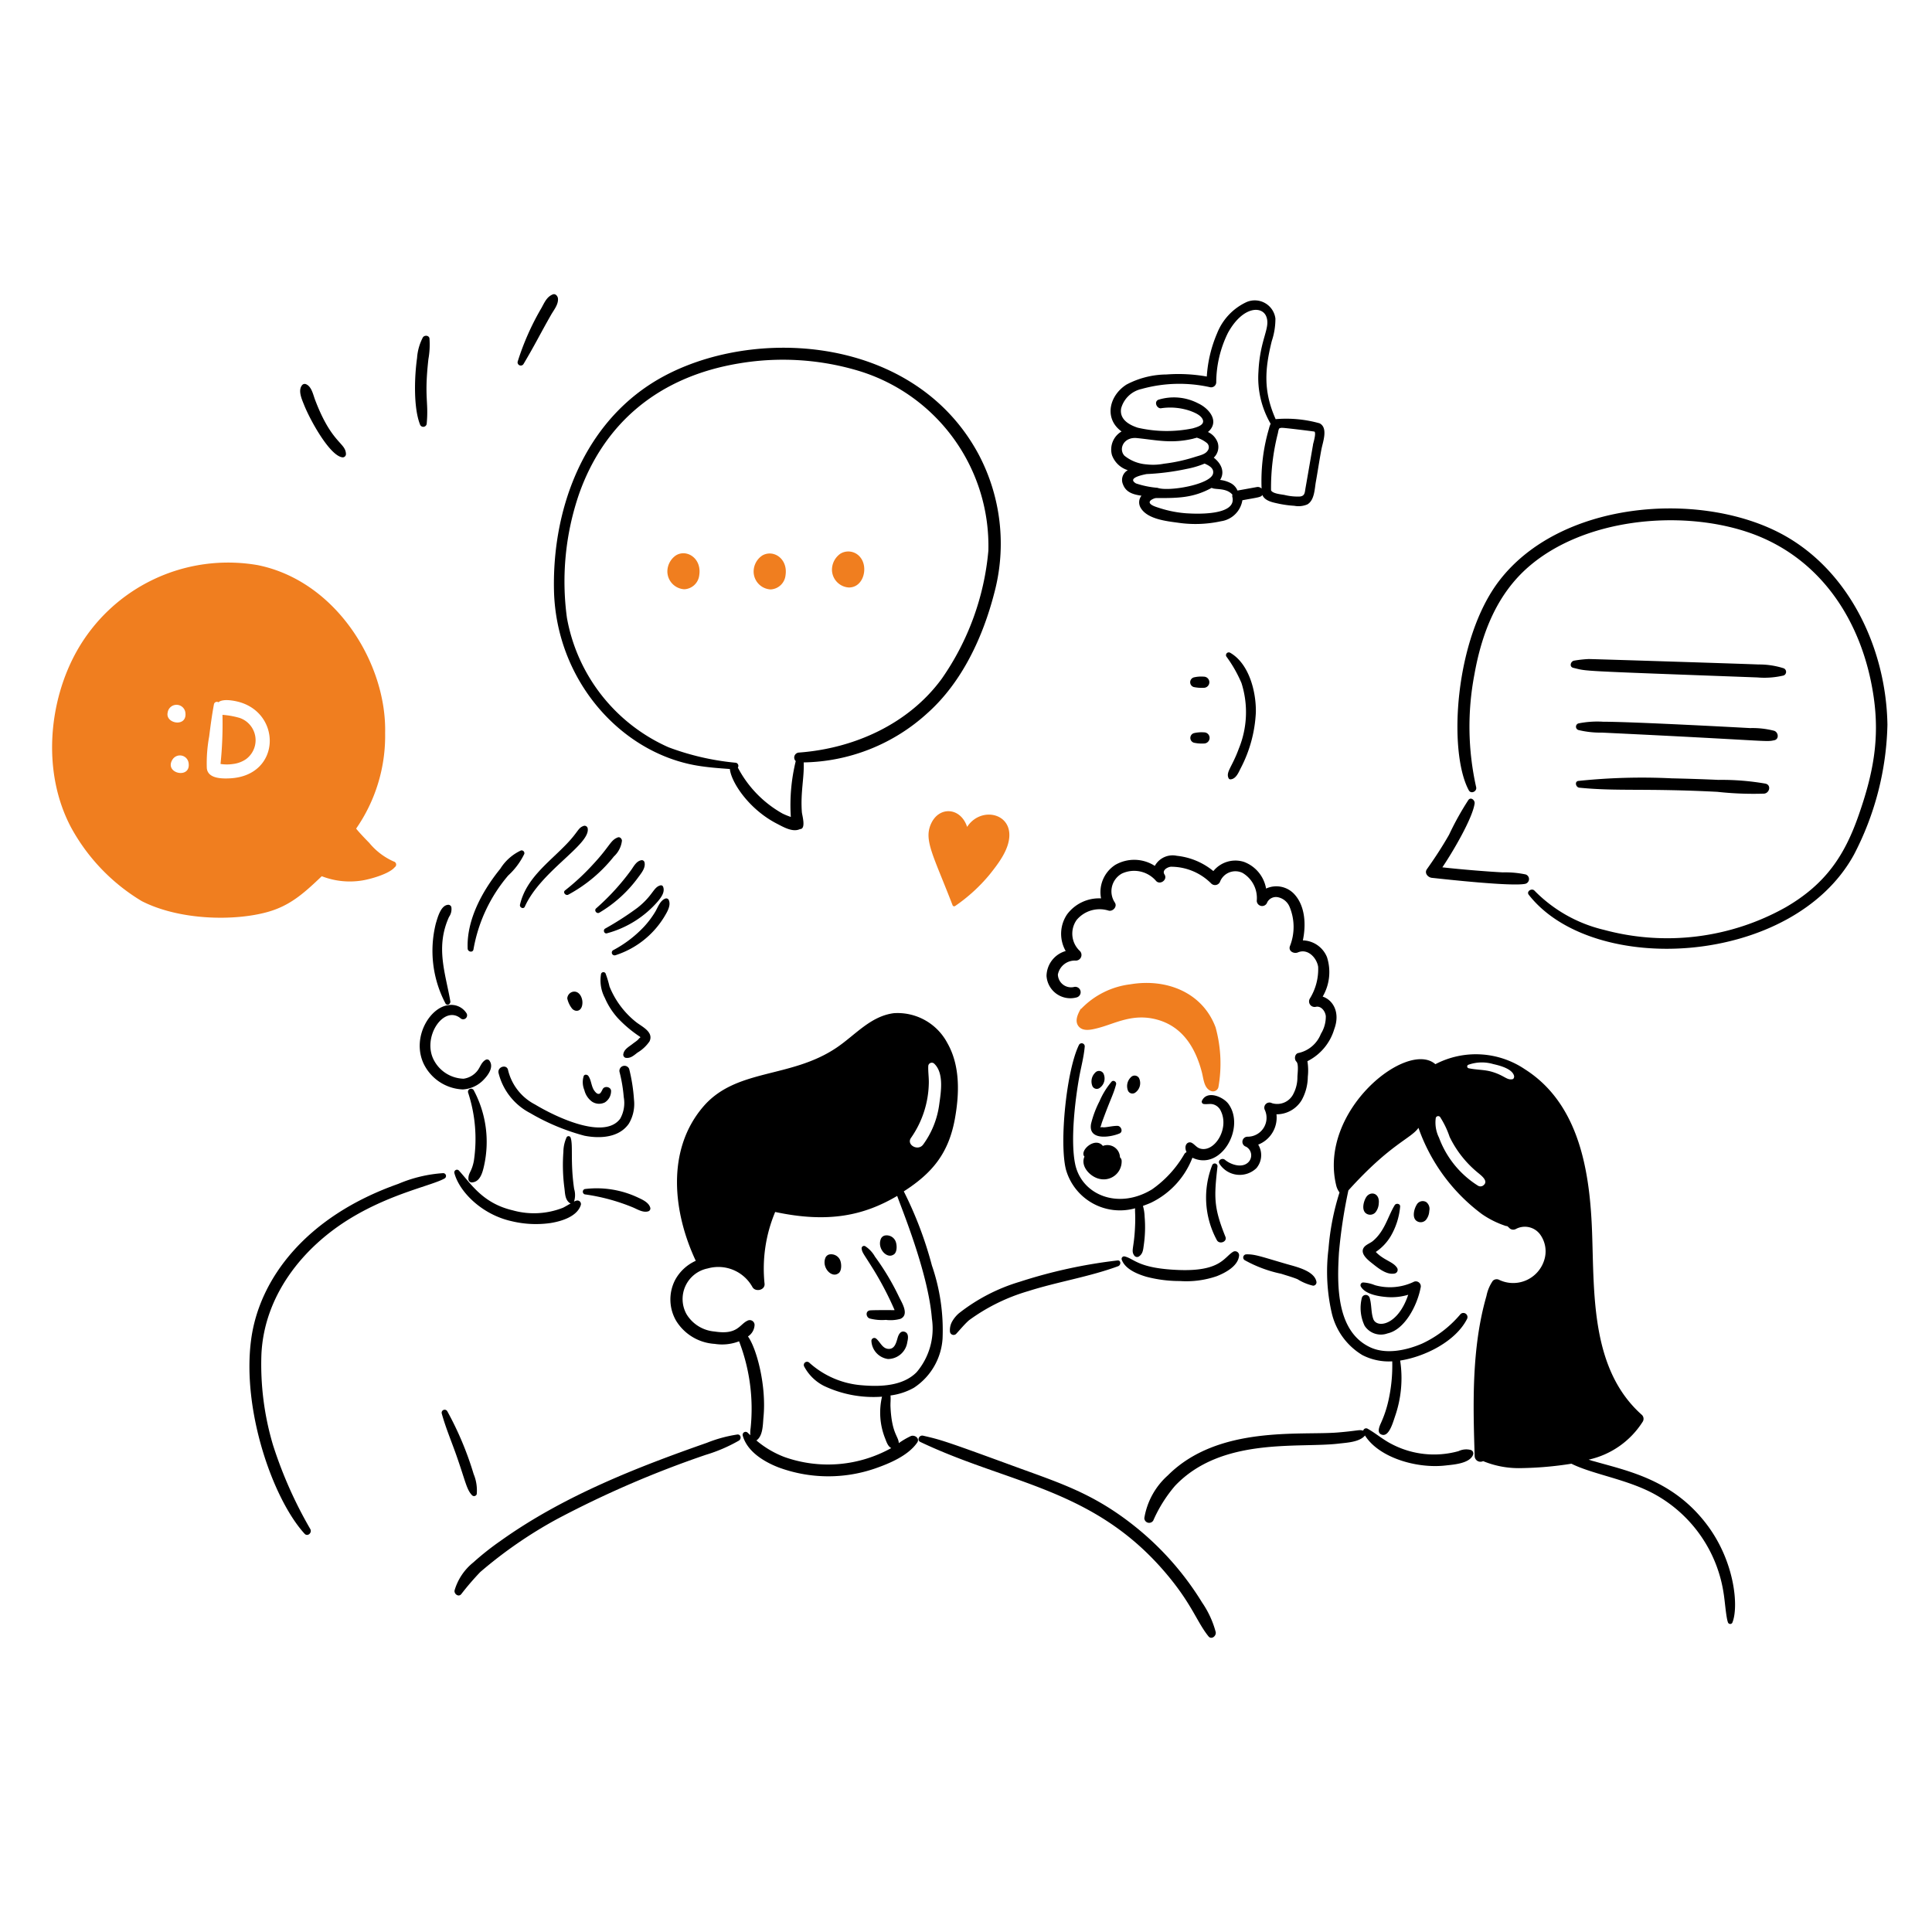 <svg viewBox="0 0 200 200" xmlns="http://www.w3.org/2000/svg" id="Social-Media-Discussion-1--Streamline-Brooklyn">
  <desc>
    Social Media Discussion 1 Streamline Illustration: https://streamlinehq.com
  </desc>
  <path d="M116.113 120.169a0.506 0.506 0 0 0 -0.174 -0.362 1.3 1.3 0 0 0 -1.77 -1.18c-0.8 -1 -2.473 0.506 -1.9 1.113 -0.013 0.013 -0.013 0.027 -0.027 0.04 -0.4 1.019 0.684 2.094 1.623 2.266a1.857 1.857 0 0 0 2.248 -1.877Z" fill="#000000" stroke-width="1"></path>
  <path d="M86.909 130.333a1.014 1.014 0 0 0 -1.072 -0.47 0.6 0.6 0 0 0 -0.416 0.416c-0.326 0.964 0.645 2 1.314 1.569 0.446 -0.203 0.406 -1.148 0.174 -1.515Z" fill="#000000" stroke-width="1"></path>
  <path d="M92.648 128.375a1 1 0 0 0 -1.072 -0.469 0.6 0.6 0 0 0 -0.416 0.416c-0.326 0.963 0.644 1.994 1.314 1.568 0.444 -0.201 0.408 -1.137 0.174 -1.515Z" fill="#000000" stroke-width="1"></path>
  <path d="M93.064 134.248a25.883 25.883 0 0 0 -2.494 -4.17 3.07 3.07 0 0 0 -1.006 -1.073 0.251 0.251 0 0 0 -0.362 0.282c0.064 0.415 0.189 0.474 1.234 2.159a33.463 33.463 0 0 1 2.159 4.143v0.04c-0.644 -0.013 -2.387 -0.012 -2.575 0.027 -0.455 0.1 -0.362 0.7 0 0.831a5.036 5.036 0 0 0 1.69 0.148 3.863 3.863 0 0 0 1.5 -0.107c0.963 -0.428 0.136 -1.69 -0.146 -2.28Z" fill="#000000" stroke-width="1"></path>
  <path d="M90.208 138.794a1.983 1.983 0 0 0 1.716 1.89 2.03 2.03 0 0 0 2 -1.756c0.083 -0.348 0.177 -0.907 -0.268 -1.059 -0.413 -0.142 -0.627 0.269 -0.724 0.589 -0.143 0.471 -0.282 1.18 -0.912 1.18 -0.67 0 -0.88 -0.7 -1.314 -1.059a0.3 0.3 0 0 0 -0.498 0.215Z" fill="#000000" stroke-width="1"></path>
  <path d="M76.33 148.5a14.136 14.136 0 0 0 -3.151 0.858c-7.282 2.551 -14.868 5.513 -21.36 10.15a28.907 28.907 0 0 0 -2.829 2.239 5.806 5.806 0 0 0 -1.931 2.883c-0.08 0.362 0.4 0.739 0.684 0.4a28.823 28.823 0 0 1 1.971 -2.292 45.676 45.676 0 0 1 7.978 -5.5 105.515 105.515 0 0 1 15.38 -6.637 16.3 16.3 0 0 0 3.405 -1.462c0.309 -0.168 0.228 -0.678 -0.147 -0.639Z" fill="#000000" stroke-width="1"></path>
  <path d="M95.263 149.266c9.333 4.443 18.257 4.8 25.8 14.039 2.377 2.91 2.878 4.648 4.036 6.087 0.311 0.387 0.831 -0.04 0.751 -0.442a9.886 9.886 0 0 0 -1.408 -3.057 30.534 30.534 0 0 0 -6.583 -7.576c-4.511 -3.707 -8.068 -4.763 -12.993 -6.571 -7.284 -2.672 -7.515 -2.706 -9.306 -3.124 -0.404 -0.094 -0.671 0.466 -0.297 0.644Z" fill="#000000" stroke-width="1"></path>
  <path d="M141.416 123.95c-0.242 0.4 -0.472 1.221 -0.067 1.609a0.73 0.73 0 0 0 1.045 -0.067 1.6 1.6 0 0 0 0.336 -0.925c0.115 -1.105 -0.899 -1.299 -1.314 -0.617Z" fill="#000000" stroke-width="1"></path>
  <path d="M147.637 124.433a0.716 0.716 0 0 0 -0.992 0.295c-0.241 0.4 -0.472 1.221 -0.067 1.609a0.733 0.733 0 0 0 1.046 -0.067 1.592 1.592 0 0 0 0.335 -0.925 0.884 0.884 0 0 0 -0.322 -0.912Z" fill="#000000" stroke-width="1"></path>
  <path d="M142.421 129.6a5.122 5.122 0 0 0 1.556 -1.649 7.377 7.377 0 0 0 0.965 -3.044c0.025 -0.308 -0.415 -0.388 -0.563 -0.147 -0.7 1.136 -1.02 2.682 -2.266 3.714 -0.271 0.225 -0.739 0.375 -0.939 0.684 -0.432 0.668 0.55 1.367 1.006 1.73 0.59 0.469 1.434 1.125 2.226 0.938a0.386 0.386 0 0 0 0.228 -0.563c-0.404 -0.663 -1.346 -0.763 -2.213 -1.663Z" fill="#000000" stroke-width="1"></path>
  <path d="M146.3 132.72a5.731 5.731 0 0 1 -3.969 0.321 3.8 3.8 0 0 0 -1.22 -0.281 0.285 0.285 0 0 0 -0.241 0.415c0.469 0.832 1.9 1.035 2.762 1.1a6.081 6.081 0 0 0 2.145 -0.241c-1.07 3.211 -3.275 3.5 -3.62 2.494 -0.243 -0.71 -0.151 -1.474 -0.375 -2.186a0.42 0.42 0 0 0 -0.8 0 4.28 4.28 0 0 0 0.282 2.9 2.005 2.005 0 0 0 2.373 0.791c1.79 -0.391 3.072 -2.9 3.419 -4.706a0.517 0.517 0 0 0 -0.756 -0.607Z" fill="#000000" stroke-width="1"></path>
  <path d="M152.25 150.1a1.839 1.839 0 0 0 -1.261 0.121 9.449 9.449 0 0 1 -6.959 -0.751c-0.87 -0.445 -1.61 -1.093 -2.453 -1.569a0.308 0.308 0 0 0 -0.456 0.2c-0.455 -0.13 -0.489 0.012 -2.628 0.188 -3.924 0.323 -12.4 -0.758 -17.593 4.438a7.557 7.557 0 0 0 -2.44 4.425 0.5 0.5 0 0 0 0.925 0.255 14.414 14.414 0 0 1 2.253 -3.594c4.836 -5.092 12.758 -3.879 16.948 -4.371 0.818 -0.1 2.119 -0.147 2.7 -0.818 0.013 -0.013 0.013 -0.013 0.013 -0.027 1.455 2.313 5.378 3.448 8.327 3.111 0.818 -0.093 2.473 -0.191 2.856 -1.086a0.376 0.376 0 0 0 -0.232 -0.522Z" fill="#000000" stroke-width="1"></path>
  <path d="M127.162 114.269c-0.523 -0.711 -2.175 -1.436 -2.722 -0.348a0.243 0.243 0 0 0 0.148 0.362c0.322 0.051 0.643 -0.039 0.952 0.026a1.229 1.229 0 0 1 0.845 0.711c0.91 1.874 -0.721 4.374 -2.2 3.862 -0.32 -0.111 -0.509 -0.4 -0.791 -0.563 -0.414 -0.236 -0.9 0.214 -0.563 0.952a0.528 0.528 0 0 0 -0.214 0.174 11.443 11.443 0 0 1 -3.352 3.674c-3.508 2.146 -7.3 0.581 -7.965 -2.615 -0.5 -2.422 -0.015 -6.563 0.415 -8.97 0.19 -1.059 0.492 -2.146 0.577 -3.218a0.317 0.317 0 0 0 -0.59 -0.161c-1.3 2.614 -2.063 10.149 -1.354 12.926a5.809 5.809 0 0 0 7.16 4c-0.037 0.41 0.064 0.71 -0.027 2.252 -0.112 1.907 -0.4 2.148 -0.08 2.615a0.359 0.359 0 0 0 0.5 0.121c0.425 -0.287 0.44 -0.725 0.509 -1.221a12.858 12.858 0 0 0 0.081 -2.9 4.524 4.524 0 0 0 -0.174 -1.113c0.281 -0.107 0.566 -0.208 0.844 -0.335a8.6 8.6 0 0 0 4.278 -4.653c2.973 1.418 5.517 -3.139 3.723 -5.578Z" fill="#000000" stroke-width="1"></path>
  <path d="M125.5 120.585a9.228 9.228 0 0 0 0.482 7.817c0.269 0.442 1.083 0.149 0.872 -0.375 -1.228 -3.057 -1.177 -4.09 -0.818 -7.295a0.287 0.287 0 0 0 -0.536 -0.147Z" fill="#000000" stroke-width="1"></path>
  <path d="M136.924 103.167a5.034 5.034 0 0 0 0.442 -4.09 2.779 2.779 0 0 0 -2.494 -1.73c0.349 -1.649 0.241 -3.619 -0.938 -4.84a2.538 2.538 0 0 0 -2.87 -0.523 3.6 3.6 0 0 0 -2.293 -2.762 2.931 2.931 0 0 0 -3.164 0.952 7.112 7.112 0 0 0 -3.781 -1.582 2.1 2.1 0 0 0 -2.28 1.045 3.931 3.931 0 0 0 -4.09 -0.107 3.355 3.355 0 0 0 -1.475 3.47 4.133 4.133 0 0 0 -3.513 1.649 3.589 3.589 0 0 0 -0.147 3.8 2.734 2.734 0 0 0 -1.985 2.574 2.472 2.472 0 0 0 3.125 2.226 0.556 0.556 0 0 0 -0.3 -1.072 1.366 1.366 0 0 1 -1.65 -1.288 1.786 1.786 0 0 1 1.864 -1.448 0.586 0.586 0 0 0 0.416 -0.992 2.45 2.45 0 0 1 -0.335 -3.218 3.1 3.1 0 0 1 3.3 -0.966c0.442 0.123 0.943 -0.418 0.644 -0.844a2.1 2.1 0 0 1 0.737 -2.99 2.993 2.993 0 0 1 3.54 0.764c0.416 0.455 1.224 -0.128 0.872 -0.671 -0.276 -0.424 0.268 -0.747 0.643 -0.8a5.877 5.877 0 0 1 4.2 1.743 0.563 0.563 0 0 0 0.925 -0.241 1.708 1.708 0 0 1 2.293 -0.872 3.018 3.018 0 0 1 1.489 2.9 0.556 0.556 0 0 0 1.086 0.148 1.021 1.021 0 0 1 1.1 -0.523 1.671 1.671 0 0 1 1.221 1.019 5.411 5.411 0 0 1 0.026 4.049c-0.184 0.525 0.417 0.821 0.832 0.644 1.021 -0.436 1.943 0.563 2.091 1.488a5.784 5.784 0 0 1 -0.871 3.312 0.574 0.574 0 0 0 0.643 0.832c0.564 -0.107 0.968 0.482 1.02 0.965a3.372 3.372 0 0 1 -0.51 1.837 3.226 3.226 0 0 1 -2.294 1.975c-0.415 0.054 -0.5 0.643 -0.241 0.9s0.115 1.234 0.107 1.582a3.712 3.712 0 0 1 -0.4 1.717 1.865 1.865 0 0 1 -2.239 1 0.534 0.534 0 0 0 -0.725 0.724 1.957 1.957 0 0 1 -1.823 2.749 0.528 0.528 0 0 0 -0.134 1.033 1.015 1.015 0 0 1 0.228 1.622c-0.656 0.632 -1.816 0.234 -2.414 -0.268 -0.284 -0.239 -0.789 0.066 -0.563 0.415a2.49 2.49 0 0 0 3.821 0.456 2.08 2.08 0 0 0 0.188 -2.44 3 3 0 0 0 1.891 -3.138 3.025 3.025 0 0 0 2.615 -1.475 5.07 5.07 0 0 0 0.63 -2.413 5.97 5.97 0 0 0 -0.041 -1.609 5.426 5.426 0 0 0 2.776 -3.312c0.645 -1.721 -0.113 -3.016 -1.195 -3.376Z" fill="#000000" stroke-width="1"></path>
  <path d="M114.223 111.118a0.529 0.529 0 0 0 -0.858 -0.067 1.266 1.266 0 0 0 -0.309 1.3 0.5 0.5 0 0 0 0.738 0.3 1.194 1.194 0 0 0 0.429 -1.533Z" fill="#000000" stroke-width="1"></path>
  <path d="M117.91 111.6a0.528 0.528 0 0 0 -0.858 -0.067 1.262 1.262 0 0 0 -0.308 1.3 0.5 0.5 0 0 0 0.737 0.3 1.2 1.2 0 0 0 0.429 -1.533Z" fill="#000000" stroke-width="1"></path>
  <path d="M115.068 111.976a8.031 8.031 0 0 0 -1.247 2.024 10.513 10.513 0 0 0 -0.872 2.32c-0.331 1.757 1.932 1.437 2.937 1.019 0.416 -0.173 0.174 -0.791 -0.215 -0.791 -0.633 0 -1.374 0.238 -1.609 0.12 -0.134 0.094 -0.16 0.041 -0.094 -0.134 0.041 -0.107 0.068 -0.241 0.107 -0.348 0.918 -2.532 1.162 -2.812 1.462 -3.929 0.072 -0.266 -0.28 -0.493 -0.469 -0.281Z" fill="#000000" stroke-width="1"></path>
  <path d="M125.835 106.345c-1.361 -3.628 -5.1 -5.075 -8.81 -4.452a8.477 8.477 0 0 0 -5.095 2.534c-0.083 0.106 -0.094 -0.027 0 0l-0.013 0.04c-0.041 -0.013 -0.054 0 -0.081 0.041 -0.282 0.509 -0.605 1.222 -0.174 1.743 0.467 0.565 1.342 0.339 1.944 0.188 1.844 -0.465 3.652 -1.6 6.235 -0.872 2.558 0.725 3.9 2.855 4.572 5.417 0.19 0.725 0.219 1.708 0.993 1.971a0.572 0.572 0 0 0 0.724 -0.416 14.049 14.049 0 0 0 -0.295 -6.194Z" fill="#f07e1f" stroke-width="1"></path>
  <path d="M116.127 130.413c0.357 0.976 1.624 1.484 2.548 1.757a13.543 13.543 0 0 0 3.459 0.442 9.736 9.736 0 0 0 3.821 -0.5c0.886 -0.347 2.177 -1.032 2.307 -2.078a0.415 0.415 0 0 0 -0.6 -0.456c-0.954 0.566 -1.3 2.057 -5.645 1.891 -4.185 -0.161 -4.56 -1.148 -5.578 -1.4a0.259 0.259 0 0 0 -0.312 0.344Z" fill="#000000" stroke-width="1"></path>
  <path d="M115.7 130.48a52.246 52.246 0 0 0 -10.151 2.213 18.892 18.892 0 0 0 -6.3 3.271 3.313 3.313 0 0 0 -0.657 0.792 1.844 1.844 0 0 0 -0.254 1.072 0.378 0.378 0 0 0 0.63 0.268c0.432 -0.466 0.87 -1.006 1.341 -1.421a19.672 19.672 0 0 1 6.127 -3.017c3.071 -0.978 6.316 -1.475 9.333 -2.588 0.291 -0.134 0.278 -0.615 -0.069 -0.59Z" fill="#000000" stroke-width="1"></path>
  <path d="M128.852 130.453a13.362 13.362 0 0 0 3.781 1.408c0.564 0.184 1.138 0.339 1.689 0.564a5.247 5.247 0 0 0 1.609 0.67 0.352 0.352 0 0 0 0.336 -0.456c-0.251 -1.095 -2.1 -1.506 -3.017 -1.77 -2.6 -0.751 -3.347 -1.053 -4.237 -1.019a0.326 0.326 0 0 0 -0.161 0.603Z" fill="#000000" stroke-width="1"></path>
  <path d="M65.817 105.782a9.015 9.015 0 0 1 -2.722 -3.661 10.243 10.243 0 0 0 -0.415 -1.368 0.257 0.257 0 0 0 -0.456 0.054 3.887 3.887 0 0 0 0.389 2.494 7.605 7.605 0 0 0 1.341 2.092 12.857 12.857 0 0 0 2.252 1.9c0.108 0.067 0.108 0.12 -0.04 0.187 -0.107 0.2 -0.48 0.419 -0.657 0.564 -0.37 0.3 -0.889 0.549 -0.979 1.059a0.334 0.334 0 0 0 0.228 0.4c0.51 0.081 0.832 -0.227 1.234 -0.536a3.953 3.953 0 0 0 1.247 -1.167c0.461 -0.984 -0.82 -1.533 -1.422 -2.018Z" fill="#000000" stroke-width="1"></path>
  <path d="M62.385 112.754c-0.069 0.133 -0.189 0.413 -0.335 0.469 -0.23 0.089 -0.443 -0.2 -0.55 -0.348 -0.3 -0.456 -0.286 -1.052 -0.59 -1.489 -0.1 -0.149 -0.392 -0.2 -0.483 0a2.114 2.114 0 0 0 0.067 1.462 2.074 2.074 0 0 0 0.791 1.193 1.329 1.329 0 0 0 1.328 0.081 1.38 1.38 0 0 0 0.643 -1.122c0.061 -0.475 -0.662 -0.651 -0.871 -0.246Z" fill="#000000" stroke-width="1"></path>
  <path d="M59.287 102.671a0.75 0.75 0 0 0 -0.563 0.684 2.529 2.529 0 0 0 0.523 1.086c0.4 0.384 1.046 0.232 1.046 -0.671 0 -0.536 -0.361 -1.243 -1.006 -1.099Z" fill="#000000" stroke-width="1"></path>
  <path d="M50.679 109.818a0.3 0.3 0 0 0 -0.4 -0.108c-0.472 0.264 -0.562 0.779 -0.885 1.167a2.206 2.206 0 0 1 -1.408 0.791 3.581 3.581 0 0 1 -3.017 -1.824c-1.364 -2.366 0.918 -5.836 2.682 -4.451a0.41 0.41 0 0 0 0.643 -0.5 1.857 1.857 0 0 0 -1.85 -0.844c-1.938 0.208 -3.808 3.3 -2.628 5.98a4.718 4.718 0 0 0 4.089 2.749 3.232 3.232 0 0 0 2.095 -0.936c0.494 -0.493 1.152 -1.342 0.679 -2.024Z" fill="#000000" stroke-width="1"></path>
  <path d="M48.453 113.089a15.37 15.37 0 0 1 0.6 7.093c-0.225 1.164 -0.576 1.2 -0.564 1.878a0.353 0.353 0 0 0 0.443 0.335c0.792 -0.1 1.032 -1.06 1.18 -1.73a11.323 11.323 0 0 0 -1.086 -7.83 0.32 0.32 0 0 0 -0.573 0.254Z" fill="#000000" stroke-width="1"></path>
  <path d="M46.482 94.92a1.4 1.4 0 0 0 0.241 -1.019 0.331 0.331 0 0 0 -0.4 -0.228c-0.711 0.105 -1.027 1.329 -1.207 1.931a11.674 11.674 0 0 0 0.993 8.26c0.158 0.3 0.56 0.081 0.509 -0.214 -0.498 -2.893 -1.561 -5.59 -0.136 -8.73Z" fill="#000000" stroke-width="1"></path>
  <path d="M53.924 88.042a5.014 5.014 0 0 0 -2.132 1.89c-1.87 2.3 -3.508 5.311 -3.379 8.274 0.015 0.335 0.535 0.442 0.6 0.08a16.034 16.034 0 0 1 3.597 -7.656 7.4 7.4 0 0 0 1.663 -2.23 0.288 0.288 0 0 0 -0.349 -0.358Z" fill="#000000" stroke-width="1"></path>
  <path d="M60.843 85.8a0.328 0.328 0 0 0 -0.4 -0.309c-0.622 0.2 -0.543 0.585 -1.8 1.891 -1.866 1.943 -4.184 3.548 -4.814 6.275 -0.065 0.282 0.364 0.5 0.5 0.2 1.631 -3.657 6.721 -6.386 6.514 -8.057Z" fill="#000000" stroke-width="1"></path>
  <path d="M63.551 88.659a2.613 2.613 0 0 0 0.832 -1.636c-0.011 -0.2 -0.216 -0.418 -0.429 -0.335 -0.779 0.3 -0.789 0.887 -2.548 2.775a23.822 23.822 0 0 1 -2.91 2.709c-0.266 0.2 0.067 0.589 0.336 0.442a15.247 15.247 0 0 0 4.719 -3.955Z" fill="#000000" stroke-width="1"></path>
  <path d="M66.086 90.8c0.318 -0.432 0.774 -0.978 0.63 -1.542a0.284 0.284 0 0 0 -0.362 -0.2c-0.483 0.107 -0.741 0.614 -1.006 0.992a24.318 24.318 0 0 1 -3.634 3.982c-0.252 0.218 0.065 0.613 0.336 0.443a13.424 13.424 0 0 0 4.036 -3.675Z" fill="#000000" stroke-width="1"></path>
  <path d="M68.1 93.311c0.339 -0.412 0.753 -0.952 0.55 -1.5a0.235 0.235 0 0 0 -0.268 -0.161c-0.756 0.18 -0.752 1.028 -2.387 2.319a31.3 31.3 0 0 1 -3.352 2.159c-0.253 0.152 -0.093 0.579 0.2 0.483a10.613 10.613 0 0 0 5.257 -3.3Z" fill="#000000" stroke-width="1"></path>
  <path d="M69.223 93.151a0.286 0.286 0 0 0 -0.335 -0.135c-0.536 0.188 -0.774 0.874 -1.032 1.328a9.431 9.431 0 0 1 -1.207 1.609 12.191 12.191 0 0 1 -3.178 2.413 0.288 0.288 0 0 0 0.228 0.523 9.212 9.212 0 0 0 5.042 -3.942c0.293 -0.489 0.759 -1.212 0.482 -1.796Z" fill="#000000" stroke-width="1"></path>
  <path d="M45.731 146.329c0.408 1.481 1.017 2.911 1.529 4.372 0.943 2.694 1.04 3.5 1.609 4.089a0.29 0.29 0 0 0 0.483 -0.12 4.407 4.407 0 0 0 -0.322 -2.079 33.278 33.278 0 0 0 -2.722 -6.49 0.312 0.312 0 0 0 -0.577 0.228Z" fill="#000000" stroke-width="1"></path>
  <path d="M59.69 124.285a0.984 0.984 0 0 0 -0.268 0.108 2.2 2.2 0 0 0 0.013 -1.314c-0.412 -2.782 -0.092 -4.524 -0.362 -5.3a0.229 0.229 0 0 0 -0.416 -0.053 3.745 3.745 0 0 0 -0.335 1.515 18.232 18.232 0 0 0 0.107 3.759c0.069 0.523 0.054 1.14 0.5 1.5a0.428 0.428 0 0 0 0.148 0.081c-0.268 0.147 -0.511 0.3 -0.791 0.442a8.165 8.165 0 0 1 -5.216 0.268c-3.127 -0.737 -4.312 -2.754 -5.578 -4.13a0.277 0.277 0 0 0 -0.456 0.268c0.511 1.941 2.836 4.3 5.927 4.988a10.73 10.73 0 0 0 4.049 0.188c1.114 -0.183 2.718 -0.658 3.111 -1.85a0.368 0.368 0 0 0 -0.433 -0.47Z" fill="#000000" stroke-width="1"></path>
  <path d="M45.879 121.443a14.19 14.19 0 0 0 -4.653 1.113c-9.575 3.377 -14.365 9.831 -15.219 16.05 -1.006 7.332 2.257 16.6 5.524 20.167 0.308 0.335 0.789 -0.093 0.6 -0.47a43.888 43.888 0 0 1 -3.862 -8.688 29.19 29.19 0 0 1 -1.207 -9.413c0.281 -6.048 4.239 -11.073 9.279 -14.12 4.26 -2.575 8.435 -3.368 9.681 -4.089a0.294 0.294 0 0 0 -0.143 -0.55Z" fill="#000000" stroke-width="1"></path>
  <path d="M67.319 125.036c-0.14 -0.535 -0.765 -0.829 -1.233 -1.046a10.016 10.016 0 0 0 -5.552 -0.9 0.289 0.289 0 0 0 0 0.55 20.448 20.448 0 0 1 5.029 1.368c0.456 0.2 1.022 0.548 1.542 0.388a0.306 0.306 0 0 0 0.214 -0.36Z" fill="#000000" stroke-width="1"></path>
  <path d="M100.117 85.6c-0.672 -2.049 -2.947 -2.191 -3.768 -0.254 -0.708 1.669 0.281 3.229 2.253 8.34a0.178 0.178 0 0 0 0.268 0.107 17.323 17.323 0 0 0 3.593 -3.285c0.875 -1.1 2 -2.548 2.025 -4.023 0.046 -2.404 -3.042 -2.938 -4.371 -0.885Z" fill="#f07e1f" stroke-width="1"></path>
  <path d="M123.569 71.12a4.014 4.014 0 0 0 1.046 0.081 0.577 0.577 0 0 0 0 -1.154 3.275 3.275 0 0 0 -1.046 0.081 0.521 0.521 0 0 0 0 0.992Z" fill="#000000" stroke-width="1"></path>
  <path d="M124.641 75.813a3.529 3.529 0 0 0 -1.046 0.081 0.517 0.517 0 0 0 0 0.992 3.85 3.85 0 0 0 1.046 0.08 0.582 0.582 0 0 0 0.577 -0.576 0.573 0.573 0 0 0 -0.577 -0.577Z" fill="#000000" stroke-width="1"></path>
  <path d="M127.337 67.567a0.288 0.288 0 0 0 -0.389 0.389 13.524 13.524 0 0 1 1.568 2.748 9.955 9.955 0 0 1 -0.281 6.812c-0.694 1.906 -1.368 2.412 -1.046 3.057a0.213 0.213 0 0 0 0.188 0.107c0.563 -0.04 0.818 -0.67 1.046 -1.126a13.874 13.874 0 0 0 1.582 -5.792c0.045 -2.119 -0.685 -5.062 -2.668 -6.195Z" fill="#000000" stroke-width="1"></path>
  <path d="M101.3 47.025c-6.916 -12.866 -24.815 -13.4 -34.219 -7.094 -6.924 4.645 -9.884 13.034 -9.735 21.092 0.174 9.351 6.888 16.913 14.844 18.236 1.113 0.185 2.239 0.268 3.365 0.349 0.137 1.369 1.97 4.17 4.868 5.658 0.656 0.337 1.635 0.925 2.386 0.563 0.663 0 0.227 -1.419 0.2 -1.756 -0.155 -2.026 0.261 -3.616 0.188 -5.149a19.457 19.457 0 0 0 12.819 -5.109c3.583 -3.2 5.744 -7.883 6.919 -12.456a19.77 19.77 0 0 0 -1.635 -14.334ZM102.316 57A27.391 27.391 0 0 1 97.5 70.248c-3.406 4.67 -9.032 7.229 -14.79 7.657a0.515 0.515 0 0 0 -0.335 0.885 19.15 19.15 0 0 0 -0.509 5.779 7.308 7.308 0 0 1 -0.858 -0.349 11.661 11.661 0 0 1 -4.626 -4.76 0.329 0.329 0 0 0 -0.2 -0.5 26.805 26.805 0 0 1 -6.982 -1.605 18.151 18.151 0 0 1 -10.512 -13.4 27.931 27.931 0 0 1 1.247 -12.792c2.527 -7.182 8.062 -12.155 16.64 -13.556a27.274 27.274 0 0 1 12.47 0.831A18.936 18.936 0 0 1 102.316 57Z" fill="#000000" stroke-width="1"></path>
  <path d="M69.962 57.5a2.037 2.037 0 0 0 -0.876 1.7 1.861 1.861 0 0 0 1.75 1.8 1.636 1.636 0 0 0 1.55 -1.451c0.276 -1.759 -1.31 -2.749 -2.424 -2.049Z" fill="#f07e1f" stroke-width="1"></path>
  <path d="M78.907 57.508a2.006 2.006 0 0 0 -0.891 1.71 1.86 1.86 0 0 0 1.751 1.8 1.634 1.634 0 0 0 1.549 -1.451c0.273 -1.742 -1.264 -2.727 -2.409 -2.059Z" fill="#f07e1f" stroke-width="1"></path>
  <path d="M89.069 57.706a1.581 1.581 0 0 0 -2.069 -0.39 2.04 2.04 0 0 0 -0.875 1.7 1.859 1.859 0 0 0 1.75 1.8c1.531 0.006 2.025 -2.085 1.194 -3.11Z" fill="#f07e1f" stroke-width="1"></path>
  <path d="M32.618 41.393c-0.208 -0.547 -0.367 -1.421 -0.979 -1.636a0.351 0.351 0 0 0 -0.349 0.094c-0.479 0.553 -0.045 1.477 0.188 2.065 0.628 1.583 2.694 5.331 4 5.43a0.338 0.338 0 0 0 0.335 -0.335c-0.029 -1.211 -1.466 -1.055 -3.195 -5.618Z" fill="#000000" stroke-width="1"></path>
  <path d="M43.774 34.93a5.382 5.382 0 0 0 -0.6 2.132c-0.266 1.861 -0.391 5.092 0.3 6.865a0.357 0.357 0 0 0 0.7 -0.094c0.21 -2.307 -0.275 -2.618 0.175 -6.664a8.372 8.372 0 0 0 0.107 -2.159c-0.079 -0.321 -0.533 -0.32 -0.682 -0.08Z" fill="#000000" stroke-width="1"></path>
  <path d="M57.759 30.894c-0.024 -0.242 -0.256 -0.527 -0.537 -0.416 -0.62 0.247 -0.864 0.849 -1.166 1.395a26.955 26.955 0 0 0 -2.467 5.564 0.331 0.331 0 0 0 0.6 0.255c1.248 -2.1 1.639 -2.961 2.87 -5.122 0.285 -0.496 0.761 -1.06 0.7 -1.676Z" fill="#000000" stroke-width="1"></path>
  <path d="M157.935 90.522a10.2 10.2 0 0 0 -2.36 -0.214c-1.59 -0.08 -4.431 -0.313 -6.262 -0.523 1.074 -1.588 3.125 -5.071 3.339 -6.611 0.045 -0.321 -0.375 -0.71 -0.643 -0.362a29.855 29.855 0 0 0 -2 3.594c-0.7 1.231 -1.475 2.414 -2.293 3.567 -0.295 0.415 0.107 0.855 0.509 0.9 1.345 0.145 8.352 0.923 9.681 0.617a0.505 0.505 0 0 0 0.029 -0.968Z" fill="#000000" stroke-width="1"></path>
  <path d="M195.386 75.022c-0.126 -7.965 -4.065 -16.316 -11.4 -19.979 -8.439 -4.216 -22.456 -3.124 -28.761 5.042 -4.651 6.022 -5.339 17.714 -3.178 21.722 0.23 0.427 0.869 0.121 0.764 -0.322a28.685 28.685 0 0 1 -0.188 -11.625c0.753 -4.251 2.295 -8.311 5.632 -11.2 5.744 -4.967 15.506 -5.9 22.486 -3.633 7.641 2.482 12.079 9.245 13.221 17.123 0.644 4.444 -0.085 8.044 -1.569 12.282 -1.438 4.108 -3.377 7.068 -7.522 9.48a25.075 25.075 0 0 1 -18.826 2.346 14.849 14.849 0 0 1 -7.214 -4.076c-0.284 -0.264 -0.841 0.1 -0.576 0.443 6.684 8.548 27.343 7.4 33.669 -4.157a30.5 30.5 0 0 0 3.462 -13.446Z" fill="#000000" stroke-width="1"></path>
  <path d="M184.632 69.176a8.332 8.332 0 0 0 -2.6 -0.389c-0.912 -0.048 -17.123 -0.563 -17.579 -0.563a12.031 12.031 0 0 0 -1.475 0.161c-0.388 0.045 -0.564 0.645 -0.107 0.751 1.563 0.36 -0.125 0.283 19.053 0.992a8.582 8.582 0 0 0 2.709 -0.2 0.4 0.4 0 0 0 -0.001 -0.752Z" fill="#000000" stroke-width="1"></path>
  <path d="M183.666 75.652a8.965 8.965 0 0 0 -2.494 -0.281c-1.037 -0.057 -12.119 -0.657 -15.2 -0.657a9.937 9.937 0 0 0 -2.575 0.174 0.358 0.358 0 0 0 0 0.684 9.767 9.767 0 0 0 2.454 0.268c17.67 0.842 16.84 0.991 17.82 0.791 0.518 -0.107 0.44 -0.823 -0.005 -0.979Z" fill="#000000" stroke-width="1"></path>
  <path d="M182.768 81.123a26.262 26.262 0 0 0 -4.867 -0.389c-1.622 -0.074 -3.218 -0.124 -4.841 -0.161a63.147 63.147 0 0 0 -9.668 0.268c-0.415 0.055 -0.268 0.661 0.094 0.7 3.941 0.393 6.792 0.046 14.294 0.429a34.226 34.226 0 0 0 4.841 0.187c0.563 -0.057 0.764 -0.886 0.147 -1.034Z" fill="#000000" stroke-width="1"></path>
  <path d="M136.6 43.82a12.734 12.734 0 0 0 -4.546 -0.429c-1.268 -2.865 -1.141 -5.1 -0.4 -8.086a7.231 7.231 0 0 0 0.376 -2.333 2.153 2.153 0 0 0 -2.991 -1.7A5.976 5.976 0 0 0 126 34.488a13.47 13.47 0 0 0 -1.073 4.491 16.755 16.755 0 0 0 -4.17 -0.214 9.01 9.01 0 0 0 -4.143 1.046c-1.806 1.146 -2.345 3.531 -0.51 4.854a2.164 2.164 0 0 0 -0.992 2.454 2.549 2.549 0 0 0 1.636 1.555 1.152 1.152 0 0 0 -0.5 1.461c0.316 0.861 1.1 1.06 1.917 1.18a1.1 1.1 0 0 0 -0.094 1.234c0.658 1.174 2.628 1.394 3.822 1.555a12.438 12.438 0 0 0 4.518 -0.147 2.611 2.611 0 0 0 2.2 -2.172c1.632 -0.3 1.944 -0.308 2.065 -0.55 0.268 0.644 1.1 0.777 1.784 0.925a11 11 0 0 0 1.528 0.2 2.322 2.322 0 0 0 1.355 -0.147c0.734 -0.434 0.743 -1.595 0.871 -2.32 0.2 -1.111 0.365 -2.243 0.577 -3.366 0.143 -0.766 0.725 -2.243 -0.191 -2.707Zm-20.2 3.352c-0.639 -0.7 -0.07 -1.96 1.287 -1.823 2.009 0.2 3.547 0.6 5.82 0.067 0.12 -0.041 0.268 -0.067 0.388 -0.108a3.116 3.116 0 0 1 1.006 0.523 0.581 0.581 0 0 1 0.107 0.832c-0.254 0.389 -0.883 0.5 -1.314 0.643a17.323 17.323 0 0 1 -3.218 0.7 5.836 5.836 0 0 1 -1.783 0.067 4.1 4.1 0 0 1 -2.293 -0.901Zm1.193 2.87c-0.951 -0.565 0.683 -0.878 1.087 -0.966a25.316 25.316 0 0 0 4.17 -0.536 9.22 9.22 0 0 0 1.85 -0.55c0.456 0.2 1 0.482 0.872 1.046 -0.265 1.132 -4.626 1.884 -5.753 1.462a9.5 9.5 0 0 1 -2.231 -0.456Zm5.3 3.1a11.776 11.776 0 0 1 -2.9 -0.563c-0.242 -0.08 -0.935 -0.269 -0.979 -0.563 -0.037 -0.242 0.5 -0.456 0.657 -0.456 2.22 0 3.8 0.015 5.765 -1.059 0.37 0.23 1.494 -0.043 2.146 0.71a0.453 0.453 0 0 0 0 0.268c0.412 1.888 -3.682 1.728 -4.697 1.66Zm7.71 -2.561a0.551 0.551 0 0 0 -0.5 -0.161c-0.657 0.121 -1.328 0.241 -2 0.362a1.516 1.516 0 0 0 -0.644 -0.737 3.053 3.053 0 0 0 -1.153 -0.362c0.417 -0.647 0.318 -1.535 -0.657 -2.307a1.526 1.526 0 0 0 0.416 -1.528 1.921 1.921 0 0 0 -1.019 -1.127c0.04 -0.04 0.067 -0.053 0.107 -0.093 1.1 -1.09 -0.056 -2.383 -1.113 -2.87a5.434 5.434 0 0 0 -4.13 -0.375c-0.456 0.2 -0.188 0.872 0.241 0.885a6.355 6.355 0 0 1 3.058 0.268c0.428 0.161 1.081 0.418 1.287 0.871 0.275 0.607 -0.643 0.822 -1.033 0.939a13.357 13.357 0 0 1 -5.671 -0.067c-0.935 -0.3 -1.931 -0.885 -1.73 -2.011a2.816 2.816 0 0 1 2.105 -2 14.575 14.575 0 0 1 7.08 -0.188 0.53 0.53 0 0 0 0.657 -0.5 11.692 11.692 0 0 1 1.22 -5.136c1.517 -2.739 3.507 -2.805 3.956 -1.689 0.477 1.186 -0.648 2.318 -0.805 5.712a9.457 9.457 0 0 0 1.26 5.4 2.936 2.936 0 0 0 -0.174 0.509 19.249 19.249 0 0 0 -0.761 6.202Zm5.323 -4.546c-0.094 0.523 -0.605 3.513 -0.778 4.479 -0.081 0.456 -0.053 0.823 -0.576 0.885a5.688 5.688 0 0 1 -1.6 -0.161c-0.348 -0.067 -1.236 -0.133 -1.394 -0.483a22.8 22.8 0 0 1 0.7 -5.873c0.037 -0.121 0.067 -0.5 0.188 -0.55a0.658 0.658 0 0 1 0.295 -0.04c0.3 0 3.29 0.371 3.312 0.389 0.19 0.162 -0.101 1.119 -0.155 1.351Z" fill="#000000" stroke-width="1"></path>
  <path d="M64.128 110.944a15.464 15.464 0 0 1 0.442 2.628 3.342 3.342 0 0 1 -0.362 2.226c-1.6 2.2 -6.493 -0.064 -8.822 -1.462a5.443 5.443 0 0 1 -2.79 -3.553c-0.119 -0.644 -1.1 -0.375 -0.992 0.268a6.4 6.4 0 0 0 3.272 4.17 22.519 22.519 0 0 0 5.618 2.347c1.584 0.315 3.6 0.224 4.613 -1.261a3.99 3.99 0 0 0 0.523 -2.48 17.9 17.9 0 0 0 -0.5 -3.178 0.526 0.526 0 0 0 -1.002 0.295Z" fill="#000000" stroke-width="1"></path>
  <path d="M176.68 157.807c-3.5 -4.619 -8.122 -5.523 -11.692 -6.543 -0.188 -0.04 -0.348 -0.108 -0.536 -0.161a8.891 8.891 0 0 0 5.618 -3.956 0.568 0.568 0 0 0 -0.094 -0.67c-5.265 -4.663 -4.937 -12.376 -5.162 -18.839 -0.217 -6.209 -1.26 -13.33 -6.959 -16.949a9.062 9.062 0 0 0 -9.266 -0.523c-2.9 -2.561 -12.123 4.8 -10.271 12.524a1.97 1.97 0 0 0 0.349 0.751 25.856 25.856 0 0 0 -1.14 5.833 19.124 19.124 0 0 0 0.335 6.65 6.908 6.908 0 0 0 3.178 4.358 5.988 5.988 0 0 0 3.084 0.644 16.568 16.568 0 0 1 -0.4 4.089 11.813 11.813 0 0 1 -0.738 2.226c-0.172 0.376 -0.527 1.128 0.094 1.287 0.726 0.187 1.113 -1.264 1.355 -1.971a12.049 12.049 0 0 0 0.509 -5.712c2.6 -0.407 5.756 -2.006 6.919 -4.3a0.426 0.426 0 0 0 -0.67 -0.509 11.58 11.58 0 0 1 -3.956 3.043c-1.614 0.7 -3.742 1.169 -5.4 0.389 -3.529 -1.657 -3.426 -6.489 -3.231 -9.775a52.389 52.389 0 0 1 0.979 -6.463c4.378 -4.85 6.475 -5.352 7.254 -6.476a18.914 18.914 0 0 0 6.57 8.93 9.616 9.616 0 0 0 2.494 1.234c0.04 0 0.08 0.013 0.107 0a1.825 1.825 0 0 1 0.242 0.214 0.568 0.568 0 0 0 0.67 0.094 1.966 1.966 0 0 1 2.481 0.523 2.974 2.974 0 0 1 0.442 2.735 3.364 3.364 0 0 1 -4.639 2.012 0.567 0.567 0 0 0 -0.671 0.094 4.206 4.206 0 0 0 -0.657 1.568c-1.567 5.416 -1.385 11.352 -1.22 16.614a0.6 0.6 0 0 0 0.872 0.482 9.683 9.683 0 0 0 3.955 0.724 36.047 36.047 0 0 0 5.189 -0.455c2.241 1.12 5.9 1.623 8.743 3.231a14.111 14.111 0 0 1 7.013 10.191c0.135 0.81 0.247 2.447 0.442 2.99a0.25 0.25 0 0 0 0.456 0.053c0.677 -1.608 0.282 -6.319 -2.648 -10.181Zm-23.17 -35.064a0.49 0.49 0 0 1 -0.509 0 9.925 9.925 0 0 1 -4.036 -4.974 3.518 3.518 0 0 1 -0.335 -2.038 0.26 0.26 0 0 1 0.442 -0.108 9.171 9.171 0 0 1 0.992 2.065 10.961 10.961 0 0 0 2.9 3.688c0.37 0.311 1.219 0.915 0.546 1.367Zm3.044 -11.021c-0.582 0.107 -0.813 -0.381 -2.092 -0.765 -0.8 -0.241 -1.627 -0.194 -2.44 -0.375a0.19 0.19 0 0 1 -0.04 -0.349 4.171 4.171 0 0 1 2.6 -0.08c0.644 0.145 2 0.482 2.159 1.247 0.014 0.147 -0.053 0.308 -0.187 0.322Z" fill="#000000" stroke-width="1"></path>
  <path d="M98.856 115.784c0.462 -2.575 0.552 -5.471 -0.791 -7.817a5.83 5.83 0 0 0 -5.524 -3.084c-2.413 0.3 -4 2.258 -5.913 3.553 -4.808 3.264 -10.446 2.111 -13.878 6.182 -3.8 4.5 -3.071 10.9 -0.724 15.9a4.539 4.539 0 0 0 -2.146 2 4.4 4.4 0 0 0 0.108 4.2 5.044 5.044 0 0 0 4 2.4 4.864 4.864 0 0 0 2.521 -0.268 19.435 19.435 0 0 1 1.194 9 3.2 3.2 0 0 0 -0.027 0.725c-0.094 -0.094 -0.186 -0.176 -0.282 -0.269a0.308 0.308 0 0 0 -0.509 0.295c0.453 1.65 2.16 2.692 3.66 3.285a14.86 14.86 0 0 0 10.03 0.135c1.518 -0.528 3.431 -1.329 4.371 -2.682 0.308 -0.443 -0.268 -0.846 -0.67 -0.671a8.135 8.135 0 0 0 -1.234 0.724c-0.027 -0.725 -0.73 -0.966 -0.858 -3.767 -0.018 -0.389 0.04 -0.791 0 -1.167a6.669 6.669 0 0 0 2.427 -0.8 6.6 6.6 0 0 0 2.963 -5.082A20.533 20.533 0 0 0 96.47 131a39.343 39.343 0 0 0 -2.91 -7.67c2.94 -1.886 4.648 -3.93 5.296 -7.546ZM96.47 136.5a6.968 6.968 0 0 1 -1.583 5.551c-1.421 1.435 -3.727 1.516 -5.631 1.354a9.153 9.153 0 0 1 -5.484 -2.346 0.334 0.334 0 0 0 -0.523 0.4 4.731 4.731 0 0 0 2.051 2.011 11.938 11.938 0 0 0 6.007 1.113 7.211 7.211 0 0 0 0.309 4.291c0.154 0.386 0.281 0.831 0.643 1.032a13.465 13.465 0 0 1 -11.048 0.926 10 10 0 0 1 -2.91 -1.717c0.7 -0.469 0.664 -1.69 0.737 -2.44 0.311 -3.195 -0.694 -7.056 -1.609 -8.327a1.489 1.489 0 0 0 0.684 -1.193 0.5 0.5 0 0 0 -0.751 -0.429c-0.814 0.388 -1.017 1.485 -3.379 1.113a3.752 3.752 0 0 1 -2.923 -1.811 3.229 3.229 0 0 1 2.2 -4.719 4.035 4.035 0 0 1 4.626 1.917c0.307 0.564 1.328 0.335 1.261 -0.335a15.157 15.157 0 0 1 1.1 -7.429c5.536 1.183 9.212 0.353 12.631 -1.662 0.414 1.215 3.213 7.929 3.592 12.7Zm-2.146 -18.732a10.2 10.2 0 0 0 1.824 -5.551c0.026 -0.617 -0.08 -1.234 -0.054 -1.851a0.365 0.365 0 0 1 0.617 -0.254c1.021 0.963 0.7 2.923 0.523 4.183a9.059 9.059 0 0 1 -1.676 4.2c-0.544 0.713 -1.783 -0.002 -1.234 -0.726Z" fill="#000000" stroke-width="1"></path>
  <path d="M22.829 79.085a4.316 4.316 0 0 0 1.314 0 2.973 2.973 0 0 0 1.328 -0.5 2.437 2.437 0 0 0 -0.657 -4.264A8.529 8.529 0 0 0 23.03 74a40.615 40.615 0 0 1 -0.201 5.085Z" fill="#f07e1f" stroke-width="1"></path>
  <path d="M40.757 89.182a6.9 6.9 0 0 1 -2.535 -1.931c-0.3 -0.3 -1.1 -1.134 -1.354 -1.475a16.83 16.83 0 0 0 3 -9.9c0.167 -7.149 -5.041 -15.741 -13.208 -17.378a17.969 17.969 0 0 0 -18.728 8.935C5.045 72.6 4.314 79.915 7.356 85.655a20.144 20.144 0 0 0 7.321 7.63c3.962 2.018 9.676 2.074 13.06 1.113 2.237 -0.636 3.644 -1.842 5.578 -3.7a0.1 0.1 0 0 0 0.08 0.04 8 8 0 0 0 3.969 0.429c0.926 -0.129 2.938 -0.7 3.5 -1.394a0.327 0.327 0 0 0 -0.107 -0.591Zm-23.4 -15.42a0.925 0.925 0 0 1 1.824 -0.054c0.279 1.631 -2.097 1.238 -1.823 0.054Zm0.5 4.867a0.906 0.906 0 0 1 1.662 0.322c0.303 1.757 -2.577 1.135 -1.664 -0.322Zm5.966 1.944c-0.844 0.044 -2.3 0.04 -2.413 -1.046a15.218 15.218 0 0 1 0.241 -3.271c0.139 -1.113 0.289 -2.238 0.5 -3.366a0.311 0.311 0 0 1 0.47 -0.188c0.068 -0.081 0.466 -0.395 1.823 -0.107 4.745 1.01 4.736 7.697 -0.623 7.978Z" fill="#f07e1f" stroke-width="1"></path>
</svg>